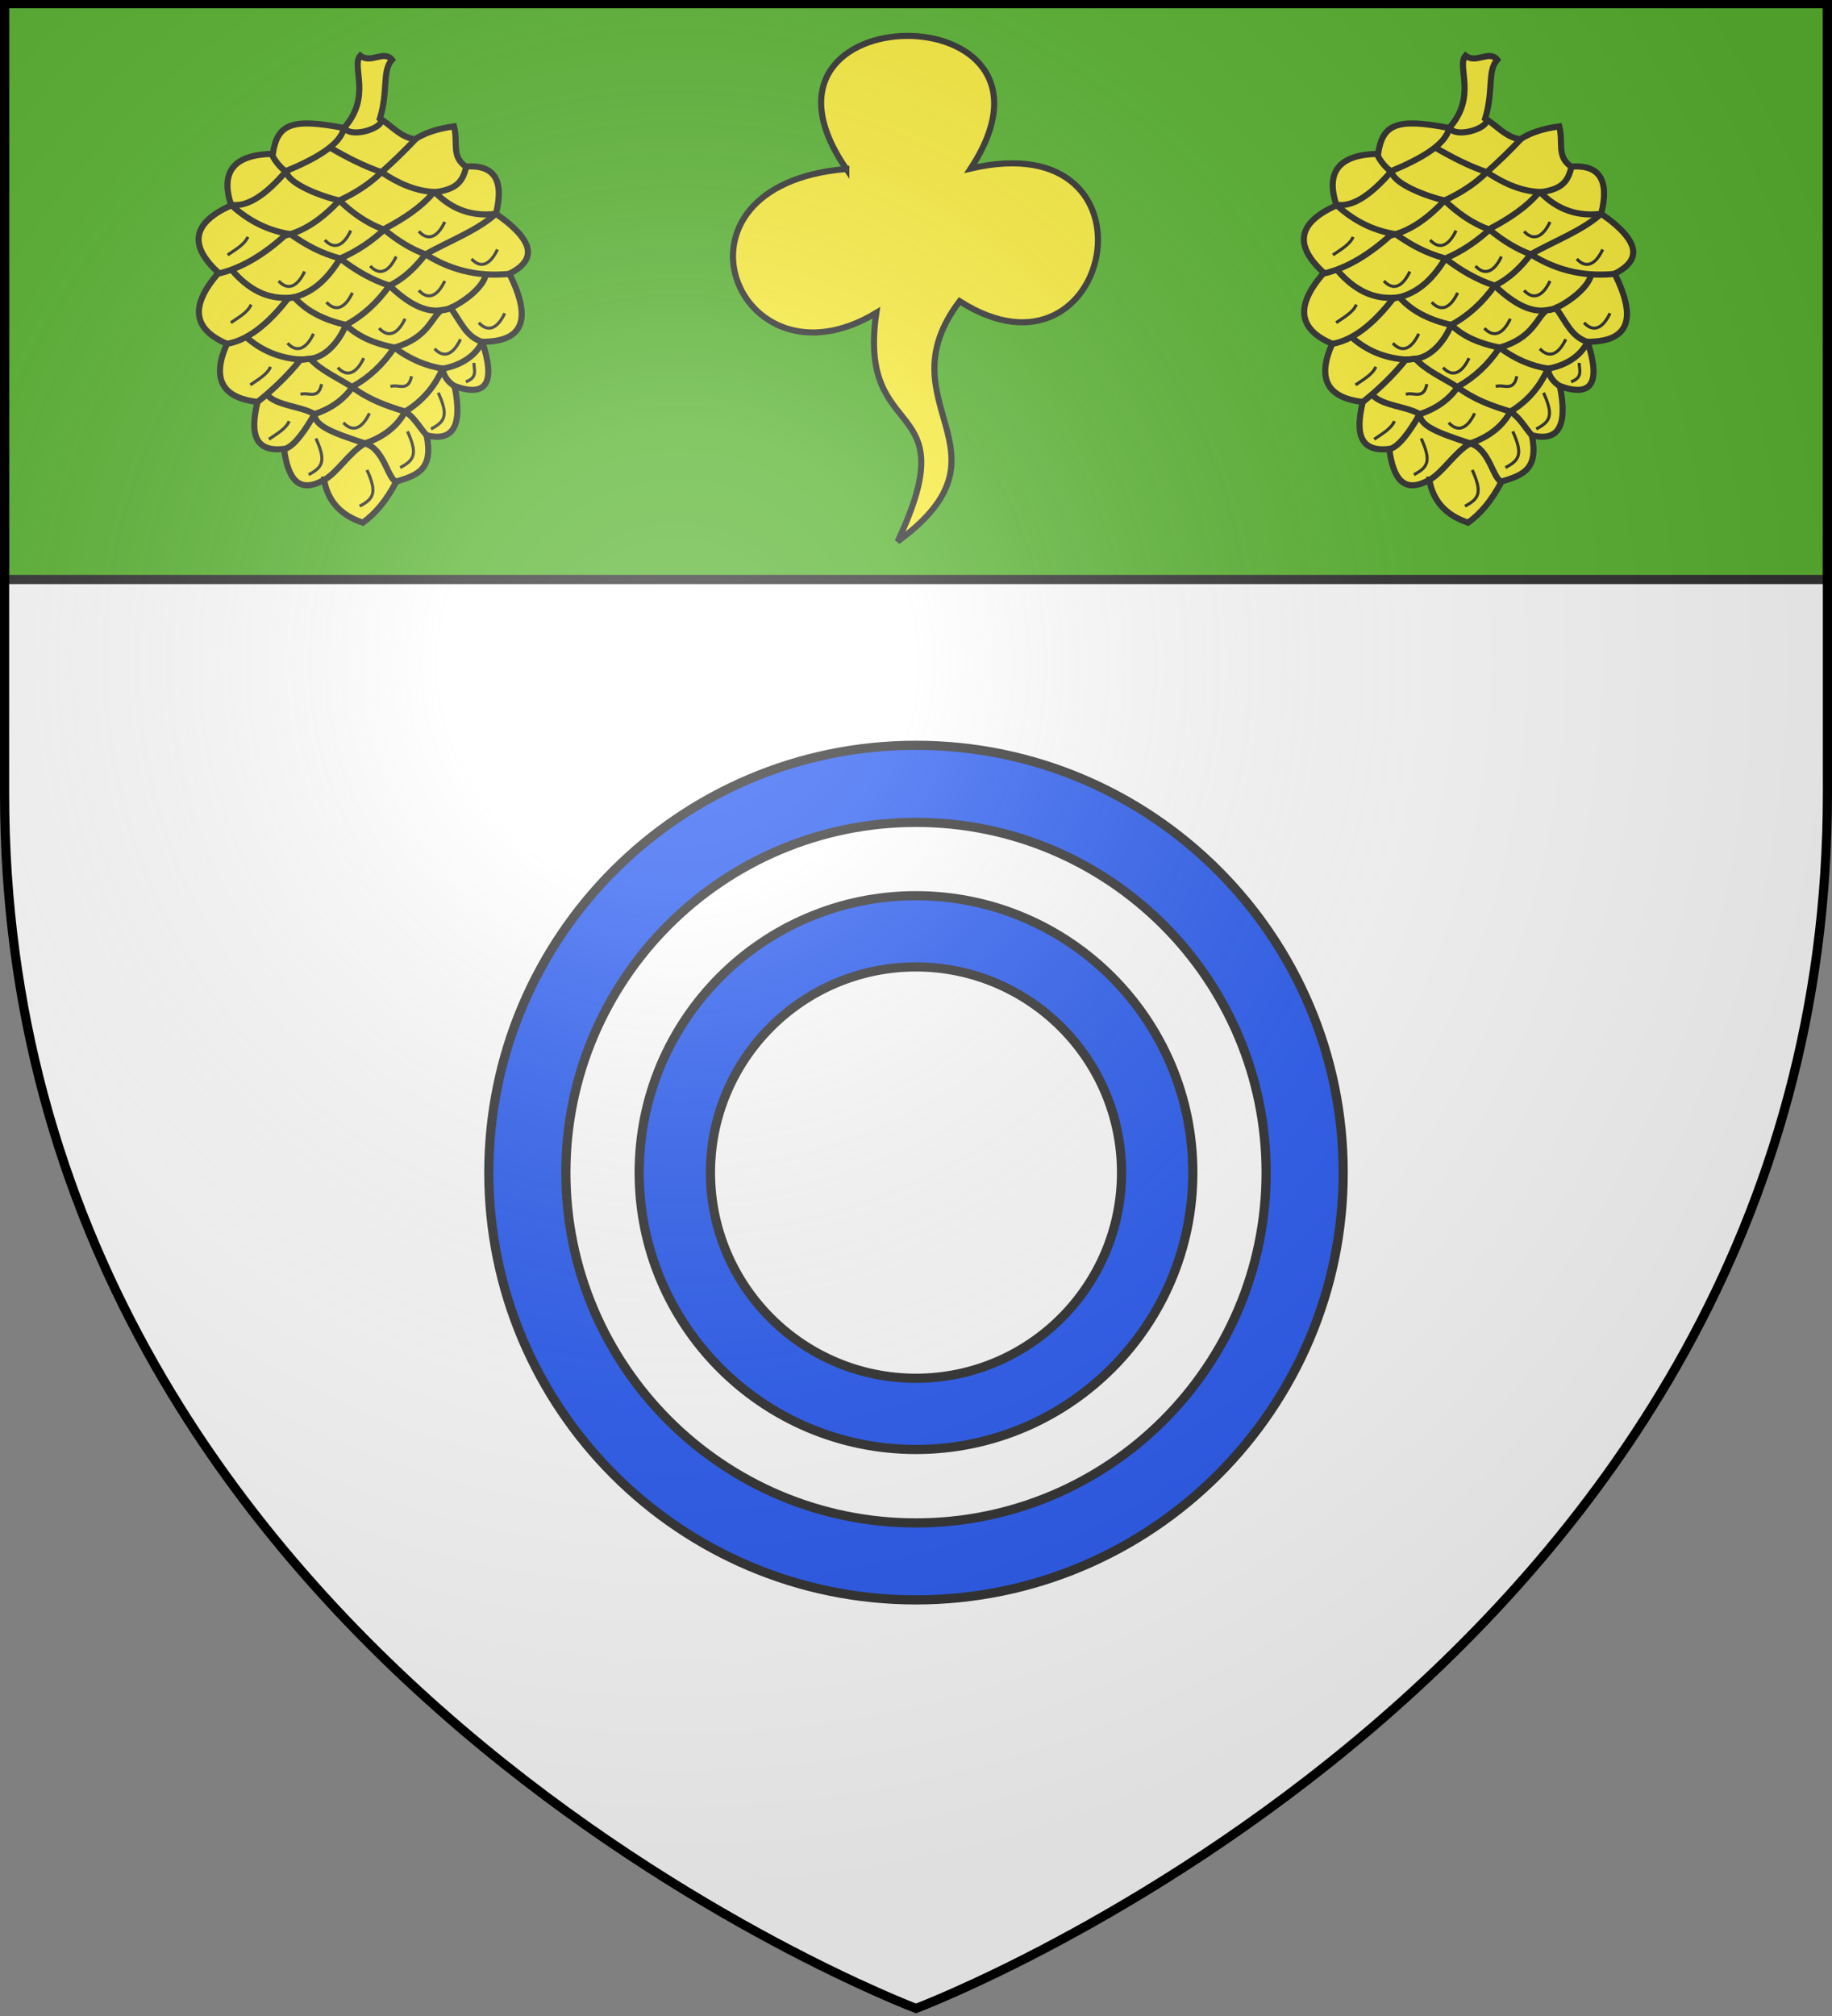 <svg xmlns="http://www.w3.org/2000/svg" xmlns:xlink="http://www.w3.org/1999/xlink" height="660" width="600" version="1.0"><rect width="100%" height="100%" fill="#808080" stroke="none"/><defs><radialGradient xlink:href="#a" id="b" gradientUnits="userSpaceOnUse" gradientTransform="matrix(1.353 0 0 1.349 -77.63 -88.231)" cx="221.445" cy="226.331" fx="221.445" fy="226.331" r="300"/><linearGradient id="a"><stop style="stop-color:white;stop-opacity:.314" offset="0"/><stop offset=".19" style="stop-color:white;stop-opacity:.251"/><stop style="stop-color:#6b6b6b;stop-opacity:.125" offset=".6"/><stop style="stop-color:black;stop-opacity:.125" offset="1"/></linearGradient></defs><g style="display:inline"><path style="opacity:1;fill:#fff;fill-opacity:1;fill-rule:evenodd;stroke:none;stroke-width:1px;stroke-linecap:butt;stroke-linejoin:miter;stroke-opacity:1" d="M300 656.016s298.5-112.32 298.5-397.772V-.308H1.5v258.552C1.5 543.695 300 656.016 300 656.016z"/><path style="opacity:1;fill:#5ab532;fill-opacity:1;fill-rule:evenodd;stroke:#313131;stroke-width:3;stroke-linecap:butt;stroke-linejoin:miter;stroke-miterlimit:4;stroke-dasharray:none;stroke-opacity:1;display:inline" d="M1.5-.313V189.72h597V-.312H1.5z"/></g><g style="display:inline"><path style="fill:#2b5df2;fill-opacity:1;stroke:#313131;stroke-width:3;stroke-miterlimit:4;stroke-dasharray:none;stroke-opacity:1" d="M299.982 243.995c-77.227 0-139.892 62.665-139.892 139.892s62.665 139.891 139.892 139.891S439.91 461.114 439.91 383.887c0-77.227-62.701-139.892-139.928-139.892zm0 25.24c63.3 0 114.688 51.351 114.688 114.652 0 63.3-51.388 114.688-114.688 114.688-63.3 0-114.652-51.388-114.652-114.688 0-63.3 51.352-114.652 114.652-114.652zm0 24.005c-50.041 0-90.647 40.606-90.647 90.647 0 50.04 40.606 90.646 90.647 90.646 50.04 0 90.683-40.606 90.683-90.646 0-50.041-40.642-90.647-90.683-90.647zm0 23.316c37.163 0 67.33 30.167 67.33 67.33 0 37.164-30.167 67.332-67.33 67.332s-67.295-30.168-67.295-67.331c0-37.164 30.132-67.331 67.295-67.331z"/><g style="display:inline"><g style="fill:#fcef3c;stroke:#313131;stroke-width:4.5;stroke-miterlimit:4;stroke-dasharray:none;stroke-opacity:1"><path d="M319.286 347.72c-89.41-129.81 177.692-131.785 91.785-.358 145.893-33.773 104.768 169.935-8.214 97.857-57.621 76.168 45.795 110.21-45.714 177.143 51.957-110.006-30.18-70.112-15.714-168.571-103.024 61.955-164.667-94.184-22.143-106.072z" style="fill:#fcef3c;fill-rule:evenodd;stroke:#313131;stroke-width:4.5;stroke-linecap:butt;stroke-linejoin:miter;stroke-miterlimit:4;stroke-dasharray:none;stroke-opacity:1" transform="matrix(.444 0 0 .444 135.416 -99.067)"/></g><g style="stroke:#313131;stroke-width:11.558;stroke-miterlimit:4;stroke-dasharray:none;stroke-opacity:1;display:inline"><path d="M878.61 1432.001c6.672 39.976 31.14 67.407 73.408 81.45 23.048-16.616 44.434-41.304 63.397-77.789 40.967-12.403 70.095-23.078 57.468-87.547 50.375 12.677 68.025-18.356 52.95-93.101 60.386 21.715 77.817-6.241 52.3-83.868 72.73-.042 97.267-37.214 51.367-128.656 47.01-23.983 54.381-57.899-25.45-113.683 15.809-63.508-3.154-93.24-56.883-89.199-28.22-19.162-14.465-45.034-22.509-76.125-30.804 4.187-55.469 12.346-73.996 24.476-28.229-4.158-44.186-26.198-66.279-39.297 16.227-53.571 3.59-89.98 22.886-111.299-15.432-19.024-40.069 8.358-60.102-7.688-17.638 20.1 22.636 77.038-30.91 136.88-98.574-18.956-126.072-8.112-134.645 48.923-72.285 1.386-100.46 32.576-78.656 97.535-73.466 32.63-81.48 75.194-24.043 127.687-57.752 65.836-45.064 108.073 15.817 134.166-28.252 63.637-12.015 102.07 57.913 110.072-14.87 61.323-4.558 95.205 50.119 88.972 7.38 56.022 27.546 85.96 75.847 58.512l.001-.42z" style="fill:#fcef3c;stroke:#313131;stroke-width:11.558;stroke-miterlimit:4;stroke-dasharray:none;stroke-opacity:1" transform="matrix(.173 0 0 .173 -45.867 -90.713)"/><g style="stroke:#313131;stroke-width:2.317;stroke-miterlimit:4;stroke-dasharray:none;stroke-opacity:1"><g style="fill:none;fill-opacity:1;stroke:#313131;stroke-width:2.317;stroke-miterlimit:4;stroke-dasharray:none;stroke-opacity:1"><path style="fill:none;fill-opacity:1;stroke:#313131;stroke-width:2.317;stroke-miterlimit:4;stroke-dasharray:none;stroke-opacity:1" d="M200.273 416.755c5.907 1.342 13.045-2.893 21.414-12.705 10.502-4.368 20.469-9.798 21.787-16.112.055-.346.051-.282.256-.025 3.414 4.07 16.425-.924 13.47-3.709M195.66 443.045c9.426-2.141 17.724-7.569 25.51-14.491 7.795-1.743 14.463-6.774 20.619-13.299 6.105-2.832 11.543-6.311 16.008-10.737 4.405-3.937 8.81-8.123 13.215-12.858M199.236 469.63c9.39-1.66 17.254-9.774 23.11-17.23 8.491-1.292 14.529-6.673 19.74-15.135 6.189-2.642 11.967-6.478 17.336-11.51 6.305-3.355 13.462-7.85 18.127-13.595 7.861-.915 11.092-3.352 12.392-9.844M210.7 491.734c5.221-4.07 11.97-10.454 16.371-16.117 1.222-.007 2.584-.23 3.79-.352 4.855-.49 10.259-5.216 13.449-12.82 6.319-3.373 11.818-8.34 16.498-14.898 5.476-2.612 9.824-6.867 13.66-11.87 9.818-5.41 19.797-9.135 26.794-15.432M220.682 509.582c3.67-.507 8.31-7.368 11.66-13.26 6.011-2.007 11.023-5.309 14.573-10.502 6.043-3.375 11.342-8.194 15.744-14.757 12.811-3.677 13.905-11.306 17.857-14.18 1.033-.059 1.887-.225 3.266-.741 5.191-2.345 12.533-7.794 13.61-12.723M235.933 521.293c4.934-2.522 9.663-10.548 15.563-13.892 7.146-2.432 12.242-6.457 15.288-12.076 6.376-3.833 11.113-9.26 14.21-16.28 5.693-.946 12.158-4.071 15.052-10.178" transform="matrix(.863 0 0 .863 -97.528 -292.731)"/><path style="fill:none;fill-opacity:1;stroke:#313131;stroke-width:2.317;stroke-miterlimit:4;stroke-dasharray:none;stroke-opacity:1" d="M301.405 420.29c-9.01 1.167-16.85-1.463-23.4-8.263-7.197-.261-13.83-3.263-20.208-7.509-6.7-2.302-13.027-5.531-19.727-9.428M306.507 443.083c-10.32 1.018-20.897-.454-32.039-7.405-5.213-1.929-10.427-5.052-15.64-9.372-6.602-2.339-12.077-6.32-17.04-11.05-7.104-1.611-19.696-6.481-20.139-11.116-2.104-.717-5.553-5.694-5.359-6.499M296.13 468.952c-6.23-2.034-7.972-7.22-12.095-12.95-1.247.702-2.403.69-3.741.895-5.423.827-11.8-1.971-19.486-9.35-6.676-2.158-12.865-5.734-18.722-10.282-7.526-2.185-12.284-4.67-18.887-9.245-8.24-1.242-15.66-4.874-22.259-10.897M285.554 485.733c-2.806-1.816-4.214-4.073-4.56-6.687-6.522-1.067-12.634-3.728-18.335-7.983-7.193-1.478-13.617-3.952-18.35-8.618-8.596-1.901-15.143-5.395-19.64-10.483-7.933 1.044-15.867-1.148-23.801-10.464M275.107 504.568c-2.774-3.01-4.626-6.83-8.323-9.242-7.299-2.184-13.983-4.667-20.053-9.24-5.33-3.433-12.156-6.433-15.949-10.762-1.15.004-2.502.35-3.63.278-7.89-.503-14.928-3.303-20.815-8.64M263.416 521.91c-3.253-.877-4.507-12.361-11.92-14.509-12.536-4.09-18.92-6.588-19.155-11.079-5.177-3.146-14.353-3.006-18.3-7.646" transform="matrix(.863 0 0 .863 -97.528 -292.731)"/></g></g><path d="M946.052 1482.247c26.078-13.907 33.749-24.835 13.806-68.544m202.494-202.654c-.156 12.913 7.913 27.47-15.34 35.764m-65.966 89.408c26.079-13.907 33.749-24.834 13.806-68.545m-282.263 53.642c-6.24 14.607-23.388 23.91-38.35 34.272m99.712-104.308c-6.242 30.503-24.923 14.308-39.885 19.371m-56.76-52.153c-6.241 14.607-23.389 23.91-38.351 34.272m176.413 71.526c17.896 19.372 35.793 10.43 49.089-17.882m58.297 102.815c26.079-13.907 33.749-24.835 13.806-68.544m-187.151 81.956c26.078-13.905 33.749-24.834 13.806-68.544m181.014-117.715c-6.242 30.502-24.923 14.308-39.885 19.37m83.475-71.524c17.896 19.371 35.793 10.43 49.089-17.881m-232.274 53.643c17.897 19.372 35.793 10.43 49.09-17.88m-144.202-28.316c17.897 19.37 35.793 10.431 49.09-17.881m124.255-10.43c17.897 19.371 35.794 10.43 49.09-17.881m139.598 7.452c17.897 19.37 35.793 10.431 49.09-17.881m-162.612-43.215c17.897 19.371 35.793 10.432 49.09-17.88m50.626-41.724c17.897 19.372 35.793 10.432 49.089-17.88m-240.844 31.292c17.896 19.372 35.793 10.43 49.089-17.88m-222.434 46.191c17.896 19.371 35.793 10.432 49.089-17.881m41.419 58.112c17.896 19.372 35.793 10.432 49.089-17.88m-191.755 22.354c-6.241 14.606-23.388 23.91-38.351 34.272m355.893-172.852c17.897 19.371 35.793 10.432 49.09-17.881m-372.767 28.31c-6.241 14.606-23.388 23.91-38.351 34.272m184.084-28.311c17.897 19.371 35.793 10.431 49.09-17.881" style="fill:none;stroke:#313131;stroke-width:5.779;stroke-miterlimit:4;stroke-dasharray:none;stroke-opacity:1" transform="matrix(.173 0 0 .173 -45.867 -90.713)"/></g><g style="stroke:#313131;stroke-width:11.558;stroke-miterlimit:4;stroke-dasharray:none;stroke-opacity:1;display:inline"><path style="fill:#fcef3c;stroke:#313131;stroke-width:11.558;stroke-miterlimit:4;stroke-dasharray:none;stroke-opacity:1" d="M878.61 1432.001c6.672 39.976 31.14 67.407 73.408 81.45 23.048-16.616 44.434-41.304 63.397-77.789 40.967-12.403 70.095-23.078 57.468-87.547 50.375 12.677 68.025-18.356 52.95-93.101 60.386 21.715 77.817-6.241 52.3-83.868 72.73-.042 97.267-37.214 51.367-128.656 47.01-23.983 54.381-57.899-25.45-113.683 15.809-63.508-3.154-93.24-56.883-89.199-28.22-19.162-14.465-45.034-22.509-76.125-30.804 4.187-55.469 12.346-73.996 24.476-28.229-4.158-44.186-26.198-66.279-39.297 16.227-53.571 3.59-89.98 22.886-111.299-15.432-19.024-40.069 8.358-60.102-7.688-17.638 20.1 22.636 77.038-30.91 136.88-98.574-18.956-126.072-8.112-134.645 48.923-72.285 1.386-100.46 32.576-78.656 97.535-73.466 32.63-81.48 75.194-24.043 127.687-57.752 65.836-45.064 108.073 15.817 134.166-28.252 63.637-12.015 102.07 57.913 110.072-14.87 61.323-4.558 95.205 50.119 88.972 7.38 56.022 27.546 85.96 75.847 58.512l.001-.42z" transform="matrix(.173 0 0 .173 316.118 -90.713)"/><g style="stroke:#313131;stroke-width:2.317;stroke-miterlimit:4;stroke-dasharray:none;stroke-opacity:1"><g style="fill:none;fill-opacity:1;stroke:#313131;stroke-width:2.317;stroke-miterlimit:4;stroke-dasharray:none;stroke-opacity:1"><path d="M200.273 416.755c5.907 1.342 13.045-2.893 21.414-12.705 10.502-4.368 20.469-9.798 21.787-16.112.055-.346.051-.282.256-.025 3.414 4.07 16.425-.924 13.47-3.709M195.66 443.045c9.426-2.141 17.724-7.569 25.51-14.491 7.795-1.743 14.463-6.774 20.619-13.299 6.105-2.832 11.543-6.311 16.008-10.737 4.405-3.937 8.81-8.123 13.215-12.858M199.236 469.63c9.39-1.66 17.254-9.774 23.11-17.23 8.491-1.292 14.529-6.673 19.74-15.135 6.189-2.642 11.967-6.478 17.336-11.51 6.305-3.355 13.462-7.85 18.127-13.595 7.861-.915 11.092-3.352 12.392-9.844M210.7 491.734c5.221-4.07 11.97-10.454 16.371-16.117 1.222-.007 2.584-.23 3.79-.352 4.855-.49 10.259-5.216 13.449-12.82 6.319-3.373 11.818-8.34 16.498-14.898 5.476-2.612 9.824-6.867 13.66-11.87 9.818-5.41 19.797-9.135 26.794-15.432M220.682 509.582c3.67-.507 8.31-7.368 11.66-13.26 6.011-2.007 11.023-5.309 14.573-10.502 6.043-3.375 11.342-8.194 15.744-14.757 12.811-3.677 13.905-11.306 17.857-14.18 1.033-.059 1.887-.225 3.266-.741 5.191-2.345 12.533-7.794 13.61-12.723M235.933 521.293c4.934-2.522 9.663-10.548 15.563-13.892 7.146-2.432 12.242-6.457 15.288-12.076 6.376-3.833 11.113-9.26 14.21-16.28 5.693-.946 12.158-4.071 15.052-10.178" style="fill:none;fill-opacity:1;stroke:#313131;stroke-width:2.317;stroke-miterlimit:4;stroke-dasharray:none;stroke-opacity:1" transform="matrix(.863 0 0 .863 264.456 -292.731)"/><path d="M301.405 420.29c-9.01 1.167-16.85-1.463-23.4-8.263-7.197-.261-13.83-3.263-20.208-7.509-6.7-2.302-13.027-5.531-19.727-9.428M306.507 443.083c-10.32 1.018-20.897-.454-32.039-7.405-5.213-1.929-10.427-5.052-15.64-9.372-6.602-2.339-12.077-6.32-17.04-11.05-7.104-1.611-19.696-6.481-20.139-11.116-2.104-.717-5.553-5.694-5.359-6.499M296.13 468.952c-6.23-2.034-7.972-7.22-12.095-12.95-1.247.702-2.403.69-3.741.895-5.423.827-11.8-1.971-19.486-9.35-6.676-2.158-12.865-5.734-18.722-10.282-7.526-2.185-12.284-4.67-18.887-9.245-8.24-1.242-15.66-4.874-22.259-10.897M285.554 485.733c-2.806-1.816-4.214-4.073-4.56-6.687-6.522-1.067-12.634-3.728-18.335-7.983-7.193-1.478-13.617-3.952-18.35-8.618-8.596-1.901-15.143-5.395-19.64-10.483-7.933 1.044-15.867-1.148-23.801-10.464M275.107 504.568c-2.774-3.01-4.626-6.83-8.323-9.242-7.299-2.184-13.983-4.667-20.053-9.24-5.33-3.433-12.156-6.433-15.949-10.762-1.15.004-2.502.35-3.63.278-7.89-.503-14.928-3.303-20.815-8.64M263.416 521.91c-3.253-.877-4.507-12.361-11.92-14.509-12.536-4.09-18.92-6.588-19.155-11.079-5.177-3.146-14.353-3.006-18.3-7.646" style="fill:none;fill-opacity:1;stroke:#313131;stroke-width:2.317;stroke-miterlimit:4;stroke-dasharray:none;stroke-opacity:1" transform="matrix(.863 0 0 .863 264.456 -292.731)"/></g></g><path style="fill:none;stroke:#313131;stroke-width:5.779;stroke-miterlimit:4;stroke-dasharray:none;stroke-opacity:1" d="M946.052 1482.247c26.078-13.907 33.749-24.835 13.806-68.544m202.494-202.654c-.156 12.913 7.913 27.47-15.34 35.764m-65.966 89.408c26.079-13.907 33.749-24.834 13.806-68.545m-282.263 53.642c-6.24 14.607-23.388 23.91-38.35 34.272m99.712-104.308c-6.242 30.503-24.923 14.308-39.885 19.371m-56.76-52.153c-6.241 14.607-23.389 23.91-38.351 34.272m176.413 71.526c17.896 19.372 35.793 10.43 49.089-17.882m58.297 102.815c26.079-13.907 33.749-24.835 13.806-68.544m-187.151 81.956c26.078-13.905 33.749-24.834 13.806-68.544m181.014-117.715c-6.242 30.502-24.923 14.308-39.885 19.37m83.475-71.524c17.896 19.371 35.793 10.43 49.089-17.881m-232.274 53.643c17.897 19.372 35.793 10.43 49.09-17.88m-144.202-28.316c17.897 19.37 35.793 10.431 49.09-17.881m124.255-10.43c17.897 19.371 35.794 10.43 49.09-17.881m139.598 7.452c17.897 19.37 35.793 10.431 49.09-17.881m-162.612-43.215c17.897 19.371 35.793 10.432 49.09-17.88m50.626-41.724c17.897 19.372 35.793 10.432 49.089-17.88m-240.844 31.292c17.896 19.372 35.793 10.43 49.089-17.88m-222.434 46.191c17.896 19.371 35.793 10.432 49.089-17.881m41.419 58.112c17.896 19.372 35.793 10.432 49.089-17.88m-191.755 22.354c-6.241 14.606-23.388 23.91-38.351 34.272m355.893-172.852c17.897 19.371 35.793 10.432 49.09-17.881m-372.767 28.31c-6.241 14.606-23.388 23.91-38.351 34.272m184.084-28.311c17.897 19.371 35.793 10.431 49.09-17.881" transform="matrix(.173 0 0 .173 316.118 -90.713)"/></g></g></g><path d="M300 656.016s298.5-112.32 298.5-397.772V-.308H1.5v258.552C1.5 543.695 300 656.016 300 656.016z" style="opacity:1;fill:url(#b);fill-opacity:1;fill-rule:evenodd;stroke:none;stroke-width:1px;stroke-linecap:butt;stroke-linejoin:miter;stroke-opacity:1"/><path d="M300 657.516S1.5 545.196 1.5 259.744V1.192h597v258.552c0 285.452-298.5 397.772-298.5 397.772z" style="opacity:1;fill:none;fill-opacity:1;fill-rule:evenodd;stroke:#000;stroke-width:3;stroke-linecap:butt;stroke-linejoin:miter;stroke-miterlimit:4;stroke-dasharray:none;stroke-opacity:1"/></svg>